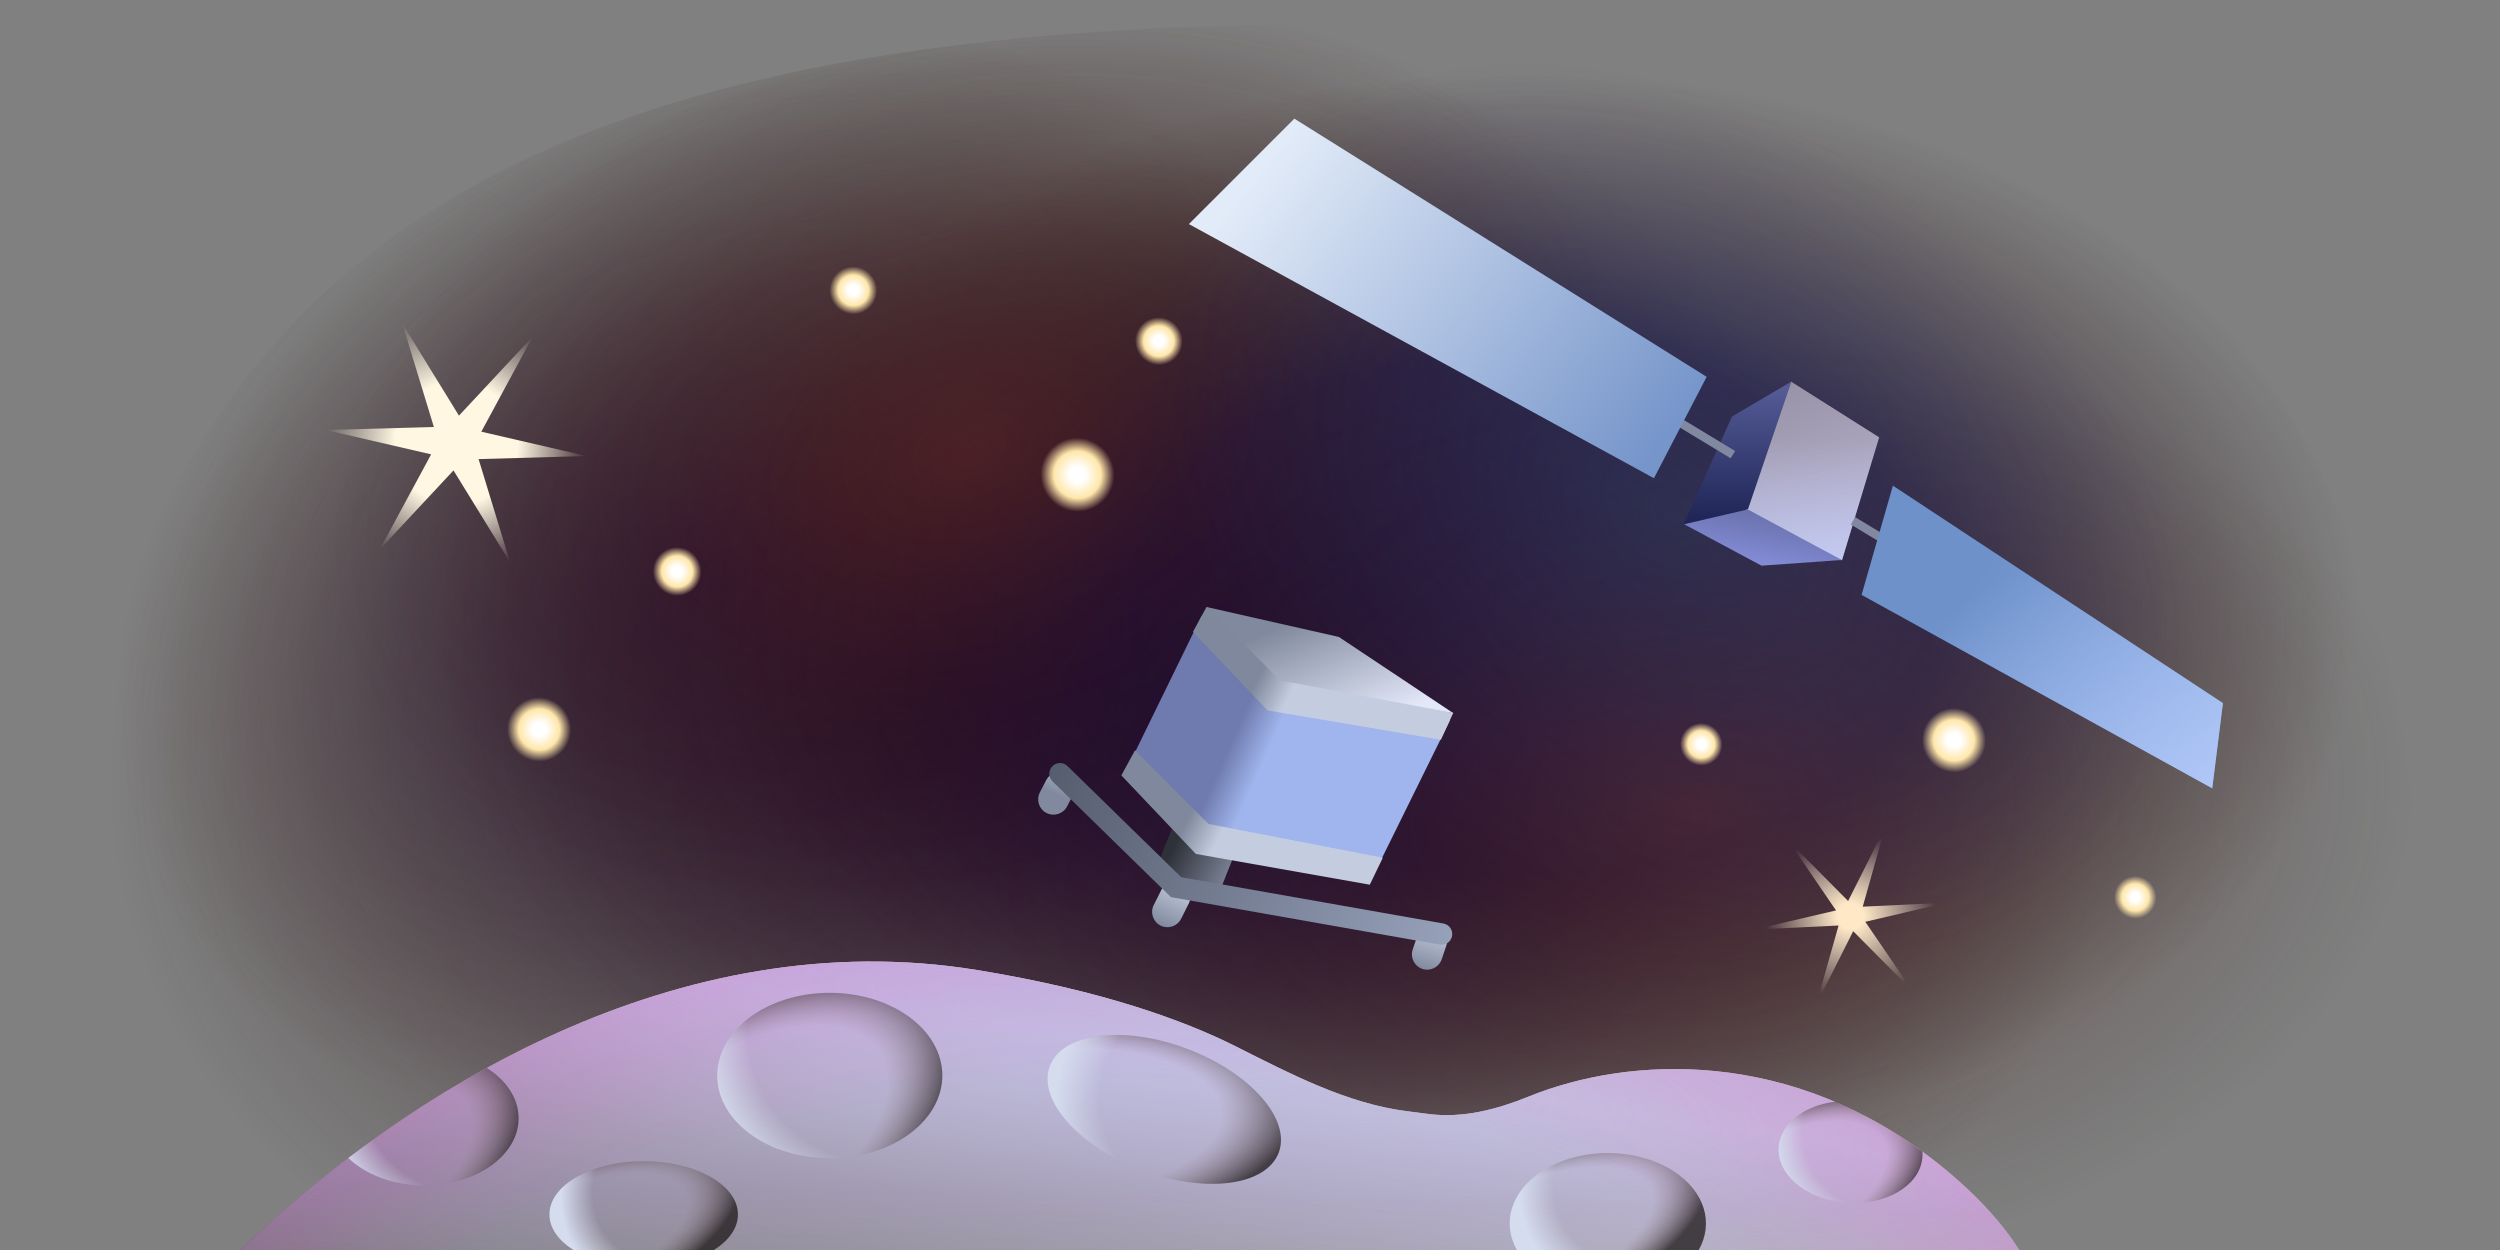 <svg viewBox="0 0 240 120" fill="none" xmlns="http://www.w3.org/2000/svg">
<rect x="0" y="0" width="240" height="120" fill="#808080" stroke="none"/>
<path fill-rule="evenodd" clip-rule="evenodd" d="M231.852 120H5.698C-0 27.692 42.759 2.308 129.23 2.308C231.22 2.308 235.383 64.615 231.852 120Z" fill="url(#paint0_radial_8047_29704)"/>
<path fill-rule="evenodd" clip-rule="evenodd" d="M231.852 120H5.698C-0 27.692 42.759 2.308 129.23 2.308C231.22 2.308 235.383 64.615 231.852 120Z" fill="url(#paint1_radial_8047_29704)"/>
<path fill-rule="evenodd" clip-rule="evenodd" d="M231.852 120H5.698C-0 27.692 42.759 2.308 129.23 2.308C231.22 2.308 235.383 64.615 231.852 120Z" fill="url(#paint2_radial_8047_29704)"/>
<path fill-rule="evenodd" clip-rule="evenodd" d="M231.852 120H5.698C-0 27.692 42.759 2.308 129.23 2.308C231.22 2.308 235.383 64.615 231.852 120Z" fill="url(#paint3_radial_8047_29704)"/>
<path fill-rule="evenodd" clip-rule="evenodd" d="M231.852 120H5.698C-0 27.692 42.759 2.308 129.23 2.308C231.22 2.308 235.383 64.615 231.852 120Z" fill="url(#paint4_radial_8047_29704)"/>
<path fill-rule="evenodd" clip-rule="evenodd" d="M231.852 120H5.698C-0 27.692 42.759 2.308 129.23 2.308C231.22 2.308 235.383 64.615 231.852 120Z" fill="url(#paint5_radial_8047_29704)"/>
<path fill-rule="evenodd" clip-rule="evenodd" d="M231.852 120H5.698C-0 27.692 42.759 2.308 129.23 2.308C231.22 2.308 235.383 64.615 231.852 120Z" fill="url(#paint6_radial_8047_29704)"/>
<path d="M66.987 53.643C66.307 52.536 64.869 52.184 63.775 52.855C62.681 53.527 62.345 54.969 63.024 56.076C63.704 57.183 65.142 57.535 66.236 56.864C67.33 56.191 67.666 54.75 66.987 53.643Z" fill="url(#paint7_radial_8047_29704)"/>
<path d="M190.193 69.456C189.298 67.998 187.403 67.533 185.962 68.419C184.52 69.304 184.078 71.204 184.973 72.662C185.868 74.12 187.763 74.584 189.204 73.699C190.646 72.814 191.089 70.914 190.193 69.456Z" fill="url(#paint8_radial_8047_29704)"/>
<path d="M206.72 85.08C206.126 84.114 204.871 83.806 203.915 84.393C202.96 84.979 202.667 86.238 203.26 87.204C203.853 88.171 205.109 88.479 206.064 87.892C207.02 87.305 207.313 86.046 206.72 85.08Z" fill="url(#paint9_radial_8047_29704)"/>
<path d="M165.053 70.391C164.459 69.425 163.204 69.117 162.248 69.704C161.293 70.29 161 71.549 161.593 72.516C162.186 73.482 163.442 73.79 164.397 73.203C165.353 72.616 165.646 71.358 165.053 70.391Z" fill="url(#paint10_radial_8047_29704)"/>
<path d="M105.937 43.074C104.54 41.676 102.288 41.664 100.907 43.045C99.526 44.426 99.539 46.678 100.936 48.075C102.333 49.472 104.585 49.485 105.966 48.104C107.347 46.723 107.334 44.471 105.937 43.074Z" fill="url(#paint11_radial_8047_29704)"/>
<path d="M54.366 68.419C53.471 66.961 51.576 66.497 50.135 67.382C48.693 68.267 48.251 70.167 49.146 71.625C50.041 73.083 51.936 73.547 53.377 72.662C54.819 71.777 55.262 69.877 54.366 68.419Z" fill="url(#paint12_radial_8047_29704)"/>
<path d="M83.867 26.678C83.2 25.592 81.789 25.246 80.715 25.905C79.641 26.565 79.311 27.98 79.978 29.066C80.645 30.152 82.056 30.498 83.13 29.838C84.204 29.179 84.534 27.764 83.867 26.678Z" fill="url(#paint13_radial_8047_29704)"/>
<path d="M113.193 31.557C112.526 30.471 111.115 30.125 110.041 30.784C108.967 31.444 108.638 32.858 109.305 33.945C109.972 35.031 111.383 35.377 112.456 34.717C113.53 34.058 113.86 32.643 113.193 31.557Z" fill="url(#paint14_radial_8047_29704)"/>
<path d="M38.62 31.062L44.06 39.901L51.141 32.312L46.206 41.443L56.319 43.78L45.944 44.073L48.976 53.999L43.535 45.16L36.455 52.749L41.39 43.618L31.277 41.281L41.652 40.989L38.62 31.062Z" fill="url(#paint15_radial_8047_29704)"/>
<path d="M180.967 79.447L178.823 87.041L186.921 86.654L179.068 88.492L183.616 95.152L177.907 89.396L174.358 96.444L176.502 88.85L168.404 89.237L176.257 87.399L171.709 80.739L177.418 86.495L180.967 79.447Z" fill="url(#paint16_radial_8047_29704)"/>
<path d="M23.077 120C38.891 104.83 65.043 88.441 93.774 93.121C105.802 95.08 113.685 97.968 118.651 100.464C123.842 103.074 129.283 105.936 135.046 106.674L137.185 106.948C140.445 107.365 143.709 106.506 146.755 105.27C156.343 101.38 171.987 100.504 186.082 111.729C189.664 114.582 192.167 117.359 193.857 120H23.077Z" fill="url(#paint17_linear_8047_29704)"/>
<path d="M23.077 120C38.891 104.83 65.043 88.441 93.774 93.121C105.802 95.08 113.685 97.968 118.651 100.464C123.842 103.074 129.283 105.936 135.046 106.674L137.185 106.948C140.445 107.365 143.709 106.506 146.755 105.27C156.343 101.38 171.987 100.504 186.082 111.729C189.664 114.582 192.167 117.359 193.857 120H23.077Z" fill="url(#paint18_linear_8047_29704)"/>
<path d="M23.077 120C38.891 104.83 65.043 88.441 93.774 93.121C105.802 95.08 113.685 97.968 118.651 100.464C123.842 103.074 129.283 105.936 135.046 106.674L137.185 106.948C140.445 107.365 143.709 106.506 146.755 105.27C156.343 101.38 171.987 100.504 186.082 111.729C189.664 114.582 192.167 117.359 193.857 120H23.077Z" fill="url(#paint19_radial_8047_29704)"/>
<path d="M23.077 120C38.891 104.83 65.043 88.441 93.774 93.121C105.802 95.08 113.685 97.968 118.651 100.464C123.842 103.074 129.283 105.936 135.046 106.674L137.185 106.948C140.445 107.365 143.709 106.506 146.755 105.27C156.343 101.38 171.987 100.504 186.082 111.729C189.664 114.582 192.167 117.359 193.857 120H23.077Z" fill="url(#paint20_linear_8047_29704)" fill-opacity="0.2"/>
<path d="M23.077 120C38.891 104.83 65.043 88.441 93.774 93.121C105.802 95.08 113.685 97.968 118.651 100.464C123.842 103.074 129.283 105.936 135.046 106.674L137.185 106.948C140.445 107.365 143.709 106.506 146.755 105.27C156.343 101.38 171.987 100.504 186.082 111.729C189.664 114.582 192.167 117.359 193.857 120H23.077Z" fill="url(#paint21_radial_8047_29704)"/>
<path d="M68.538 119.999H55.05C53.617 119.094 52.746 117.898 52.746 116.588C52.746 113.761 56.797 111.47 61.794 111.47C66.791 111.47 70.842 113.761 70.842 116.588C70.842 117.898 69.971 119.094 68.538 119.999Z" fill="url(#paint22_radial_8047_29704)"/>
<path d="M68.538 119.999H55.05C53.617 119.094 52.746 117.898 52.746 116.588C52.746 113.761 56.797 111.47 61.794 111.47C66.791 111.47 70.842 113.761 70.842 116.588C70.842 117.898 69.971 119.094 68.538 119.999Z" fill="url(#paint23_radial_8047_29704)"/>
<path d="M163.075 119.999H145.623C144.3 117.669 144.854 114.9 147.37 112.911C150.865 110.149 156.824 109.94 160.678 112.446C163.693 114.406 164.528 117.446 163.075 119.999Z" fill="url(#paint24_radial_8047_29704)"/>
<path d="M163.075 119.999H145.623C144.3 117.669 144.854 114.9 147.37 112.911C150.865 110.149 156.824 109.94 160.678 112.446C163.693 114.406 164.528 117.446 163.075 119.999Z" fill="url(#paint25_radial_8047_29704)"/>
<ellipse cx="79.658" cy="103.248" rx="10.806" ry="7.937" fill="url(#paint26_radial_8047_29704)"/>
<ellipse cx="79.658" cy="103.248" rx="10.806" ry="7.937" fill="url(#paint27_radial_8047_29704)"/>
<ellipse cx="111.77" cy="106.502" rx="11.745" ry="6.217" transform="rotate(20.727 111.77 106.502)" fill="url(#paint28_radial_8047_29704)"/>
<ellipse cx="111.77" cy="106.502" rx="11.745" ry="6.217" transform="rotate(20.727 111.77 106.502)" fill="url(#paint29_radial_8047_29704)"/>
<path d="M33.439 111.161C37.509 108.079 41.962 105.133 46.727 102.523C48.603 103.704 49.785 105.43 49.785 107.353C49.785 110.912 45.735 113.797 40.739 113.797C37.742 113.797 35.085 112.759 33.439 111.161Z" fill="url(#paint30_radial_8047_29704)"/>
<path d="M33.439 111.161C37.509 108.079 41.962 105.133 46.727 102.523C48.603 103.704 49.785 105.43 49.785 107.353C49.785 110.912 45.735 113.797 40.739 113.797C37.742 113.797 35.085 112.759 33.439 111.161Z" fill="url(#paint31_radial_8047_29704)"/>
<path d="M176.202 105.762C179.038 107.01 181.845 108.59 184.552 110.557C184.569 110.772 184.565 110.989 184.541 111.208C184.244 113.892 180.918 115.794 177.114 115.455C173.309 115.117 170.465 112.667 170.762 109.983C171.006 107.781 173.289 106.106 176.202 105.762Z" fill="url(#paint32_radial_8047_29704)"/>
<path d="M176.202 105.762C179.038 107.01 181.845 108.59 184.552 110.557C184.569 110.772 184.565 110.989 184.541 111.208C184.244 113.892 180.918 115.794 177.114 115.455C173.309 115.117 170.465 112.667 170.762 109.983C171.006 107.781 173.289 106.106 176.202 105.762Z" fill="url(#paint33_radial_8047_29704)"/>
<path d="M167.583 48.966L171.938 36.632L180.401 41.984L176.824 53.79L167.583 48.966Z" fill="url(#paint34_linear_8047_29704)"/>
<path d="M167.583 48.966L171.938 36.632L180.401 41.984L176.824 53.79L167.583 48.966Z" fill="url(#paint35_linear_8047_29704)"/>
<path d="M166.279 39.981L171.976 36.632L167.805 48.89L161.593 50.415L166.279 39.981Z" fill="url(#paint36_linear_8047_29704)"/>
<path d="M176.801 53.757L167.784 48.905L161.678 50.326L169.106 54.305L176.801 53.757Z" fill="url(#paint37_linear_8047_29704)"/>
<path fill-rule="evenodd" clip-rule="evenodd" d="M161.115 40.952L161.538 40.252L166.567 43.295L166.143 43.995L161.115 40.952Z" fill="#8189A0"/>
<path fill-rule="evenodd" clip-rule="evenodd" d="M177.672 50.347L178.096 49.647L183.124 52.69L182.701 53.39L177.672 50.347Z" fill="#8189A0"/>
<path d="M114.134 21.512L158.778 45.911L163.839 36.177L124.257 11.39L114.134 21.512Z" fill="url(#paint38_linear_8047_29704)"/>
<path d="M181.718 46.625L178.711 57.11L212.374 75.678L213.404 67.501L181.718 46.625Z" fill="url(#paint39_linear_8047_29704)"/>
<path d="M181.718 46.625L178.711 57.11L212.374 75.678L213.404 67.501L181.718 46.625Z" fill="url(#paint40_linear_8047_29704)"/>
<path d="M100.424 74.913C100.797 74.192 101.684 73.911 102.405 74.284C103.125 74.657 103.407 75.544 103.034 76.264L102.438 77.415C102.065 78.136 101.178 78.417 100.458 78.044C99.737 77.671 99.455 76.784 99.828 76.064L100.424 74.913Z" fill="url(#paint41_linear_8047_29704)"/>
<path d="M111.487 85.435C111.851 84.71 112.735 84.418 113.46 84.782C114.185 85.147 114.477 86.03 114.113 86.755L113.385 88.203C113.021 88.928 112.138 89.221 111.412 88.857C110.687 88.492 110.395 87.609 110.759 86.884L111.487 85.435Z" fill="url(#paint42_linear_8047_29704)"/>
<path d="M136.06 89.842C136.318 89.072 137.151 88.658 137.92 88.916C138.69 89.174 139.104 90.007 138.846 90.777L138.406 92.088C138.147 92.858 137.314 93.272 136.545 93.014C135.776 92.755 135.362 91.922 135.62 91.153L136.06 89.842Z" fill="url(#paint43_linear_8047_29704)"/>
<path fill-rule="evenodd" clip-rule="evenodd" d="M119.625 79.213L116.836 86.205L110.887 83.619L113.676 76.627L119.625 79.213Z" fill="url(#paint44_linear_8047_29704)"/>
<path fill-rule="evenodd" clip-rule="evenodd" d="M101.026 73.561C101.423 73.155 102.075 73.147 102.481 73.544L113.395 84.212L138.567 88.657C139.126 88.756 139.5 89.289 139.401 89.849C139.302 90.408 138.769 90.782 138.209 90.683L112.412 86.127L101.043 75.016C100.637 74.618 100.629 73.967 101.026 73.561Z" fill="url(#paint45_linear_8047_29704)"/>
<path d="M122.573 66.07L115.357 59.122L108.323 73.516L115.053 81.343L131.878 83.979L139.202 69.136L122.573 66.07Z" fill="url(#paint46_linear_8047_29704)"/>
<path d="M128.535 61.148L115.824 58.272L122.707 65.581L139.542 68.482L128.535 61.148Z" fill="url(#paint47_linear_8047_29704)"/>
<path d="M121.679 68.198L114.528 60.656L115.842 58.242L122.893 65.322L139.509 68.439L138.327 71.017L121.679 68.198Z" fill="url(#paint48_linear_8047_29704)"/>
<path d="M114.801 81.978L107.65 74.436L108.964 72.023L116.015 79.103L132.75 82.339L131.502 84.932L114.801 81.978Z" fill="url(#paint49_linear_8047_29704)"/>
<defs>
<radialGradient id="paint0_radial_8047_29704" cx="0" cy="0" r="1" gradientUnits="userSpaceOnUse" gradientTransform="translate(92.049 65.72) rotate(163.795) scale(86.487 66.57)">
<stop stop-color="#220936" stop-opacity="0.9"/>
<stop offset="0.958" stop-color="#29110D" stop-opacity="0"/>
</radialGradient>
<radialGradient id="paint1_radial_8047_29704" cx="0" cy="0" r="1" gradientUnits="userSpaceOnUse" gradientTransform="translate(69.479 54.973) rotate(146.923) scale(64.707 49.118)">
<stop stop-color="#220936" stop-opacity="0.7"/>
<stop offset="0.958" stop-color="#29110D" stop-opacity="0"/>
</radialGradient>
<radialGradient id="paint2_radial_8047_29704" cx="0" cy="0" r="1" gradientUnits="userSpaceOnUse" gradientTransform="translate(121.801 70.981) rotate(-165.884) scale(84.704 55.889)">
<stop offset="0.276" stop-color="#280936" stop-opacity="0.6"/>
<stop offset="0.958" stop-color="#29110D" stop-opacity="0"/>
</radialGradient>
<radialGradient id="paint3_radial_8047_29704" cx="0" cy="0" r="1" gradientUnits="userSpaceOnUse" gradientTransform="translate(146.986 58.83) rotate(-179.154) scale(82.251 54.309)">
<stop offset="0.464" stop-color="#120936" stop-opacity="0.7"/>
<stop offset="0.958" stop-color="#29110D" stop-opacity="0"/>
</radialGradient>
<radialGradient id="paint4_radial_8047_29704" cx="0" cy="0" r="1" gradientUnits="userSpaceOnUse" gradientTransform="translate(93.454 43.438) rotate(164.508) scale(65.546 42.956)">
<stop stop-color="#6A291C" stop-opacity="0.5"/>
<stop offset="0.958" stop-color="#29110D" stop-opacity="0"/>
</radialGradient>
<radialGradient id="paint5_radial_8047_29704" cx="0" cy="0" r="1" gradientUnits="userSpaceOnUse" gradientTransform="translate(162.59 77.469) rotate(176.236) scale(71.912 47.438)">
<stop stop-color="#6A291C" stop-opacity="0.5"/>
<stop offset="0.958" stop-color="#29110D" stop-opacity="0"/>
</radialGradient>
<radialGradient id="paint6_radial_8047_29704" cx="0" cy="0" r="1" gradientUnits="userSpaceOnUse" gradientTransform="translate(160.348 49.143) rotate(32.277) scale(53.044 38.147)">
<stop stop-color="#2F3F67" stop-opacity="0.5"/>
<stop offset="1" stop-color="#2F2F67" stop-opacity="0"/>
</radialGradient>
<radialGradient id="paint7_radial_8047_29704" cx="0" cy="0" r="1" gradientUnits="userSpaceOnUse" gradientTransform="translate(65.005 54.859) rotate(-121.553) scale(2.352 2.325)">
<stop offset="0.214" stop-color="white"/>
<stop offset="0.635" stop-color="#FFE7AA"/>
<stop offset="1" stop-color="#FFE7AA" stop-opacity="0"/>
</radialGradient>
<radialGradient id="paint8_radial_8047_29704" cx="0" cy="0" r="1" gradientUnits="userSpaceOnUse" gradientTransform="translate(187.583 71.059) rotate(-121.553) scale(3.098 3.063)">
<stop offset="0.214" stop-color="white"/>
<stop offset="0.635" stop-color="#FFE7AA"/>
<stop offset="1" stop-color="#FFE7AA" stop-opacity="0"/>
</radialGradient>
<radialGradient id="paint9_radial_8047_29704" cx="0" cy="0" r="1" gradientUnits="userSpaceOnUse" gradientTransform="translate(204.99 86.142) rotate(-121.553) scale(2.053 2.03)">
<stop offset="0.214" stop-color="white"/>
<stop offset="0.635" stop-color="#FFE7AA"/>
<stop offset="1" stop-color="#FFE7AA" stop-opacity="0"/>
</radialGradient>
<radialGradient id="paint10_radial_8047_29704" cx="0" cy="0" r="1" gradientUnits="userSpaceOnUse" gradientTransform="translate(163.323 71.453) rotate(-121.553) scale(2.053 2.03)">
<stop offset="0.214" stop-color="white"/>
<stop offset="0.635" stop-color="#FFE7AA"/>
<stop offset="1" stop-color="#FFE7AA" stop-opacity="0"/>
</radialGradient>
<radialGradient id="paint11_radial_8047_29704" cx="0" cy="0" r="1" gradientUnits="userSpaceOnUse" gradientTransform="translate(103.437 45.574) rotate(-135) scale(3.577 3.537)">
<stop offset="0.214" stop-color="white"/>
<stop offset="0.635" stop-color="#FFE7AA"/>
<stop offset="1" stop-color="#FFE7AA" stop-opacity="0"/>
</radialGradient>
<radialGradient id="paint12_radial_8047_29704" cx="0" cy="0" r="1" gradientUnits="userSpaceOnUse" gradientTransform="translate(51.756 70.022) rotate(-121.553) scale(3.098 3.063)">
<stop offset="0.214" stop-color="white"/>
<stop offset="0.635" stop-color="#FFE7AA"/>
<stop offset="1" stop-color="#FFE7AA" stop-opacity="0"/>
</radialGradient>
<radialGradient id="paint13_radial_8047_29704" cx="0" cy="0" r="1" gradientUnits="userSpaceOnUse" gradientTransform="translate(81.923 27.872) rotate(-121.553) scale(2.308 2.281)">
<stop offset="0.214" stop-color="white"/>
<stop offset="0.635" stop-color="#FFE7AA"/>
<stop offset="1" stop-color="#FFE7AA" stop-opacity="0"/>
</radialGradient>
<radialGradient id="paint14_radial_8047_29704" cx="0" cy="0" r="1" gradientUnits="userSpaceOnUse" gradientTransform="translate(111.249 32.751) rotate(-121.553) scale(2.308 2.281)">
<stop offset="0.214" stop-color="white"/>
<stop offset="0.635" stop-color="#FFE7AA"/>
<stop offset="1" stop-color="#FFE7AA" stop-opacity="0"/>
</radialGradient>
<radialGradient id="paint15_radial_8047_29704" cx="0" cy="0" r="1" gradientUnits="userSpaceOnUse" gradientTransform="translate(43.798 42.531) rotate(65.7) scale(12.583)">
<stop offset="0.468" stop-color="#FFF7E2"/>
<stop offset="1" stop-color="#FFF7E2" stop-opacity="0"/>
</radialGradient>
<radialGradient id="paint16_radial_8047_29704" cx="0" cy="0" r="1" gradientUnits="userSpaceOnUse" gradientTransform="translate(177.662 87.945) rotate(111.247) scale(9.118 9.423)">
<stop offset="0.134" stop-color="#FFE8C6"/>
<stop offset="0.882" stop-color="#FFF8E0" stop-opacity="0"/>
</radialGradient>
<linearGradient id="paint17_linear_8047_29704" x1="127.669" y1="102.813" x2="122.548" y2="137.626" gradientUnits="userSpaceOnUse">
<stop stop-color="#A98C8C"/>
<stop offset="1" stop-color="#5F4D4D"/>
</linearGradient>
<linearGradient id="paint18_linear_8047_29704" x1="127.669" y1="102.813" x2="122.548" y2="137.626" gradientUnits="userSpaceOnUse">
<stop stop-color="#DBDEE6"/>
<stop offset="1" stop-color="#7D7D7D"/>
</linearGradient>
<radialGradient id="paint19_radial_8047_29704" cx="0" cy="0" r="1" gradientUnits="userSpaceOnUse" gradientTransform="translate(102.717 97.902) rotate(99.677) scale(18.877 101.077)">
<stop stop-color="#C5D5FF" stop-opacity="0.33"/>
<stop offset="1" stop-color="#C5D5FF" stop-opacity="0"/>
</radialGradient>
<linearGradient id="paint20_linear_8047_29704" x1="115.281" y1="128.758" x2="115.542" y2="114.945" gradientUnits="userSpaceOnUse">
<stop stop-color="#7E53B7" stop-opacity="0"/>
<stop offset="1" stop-color="#7E53B7"/>
</linearGradient>
<radialGradient id="paint21_radial_8047_29704" cx="0" cy="0" r="1" gradientUnits="userSpaceOnUse" gradientTransform="translate(87.692 182.019) rotate(-109.983) scale(118.172 166.443)">
<stop offset="0.628" stop-color="#DD0DA2" stop-opacity="0"/>
<stop offset="1" stop-color="#CF0DDD" stop-opacity="0.45"/>
</radialGradient>
<radialGradient id="paint22_radial_8047_29704" cx="0" cy="0" r="1" gradientUnits="userSpaceOnUse" gradientTransform="translate(55.008 118.933) rotate(-21.997) scale(17.078 7.202)">
<stop offset="0.679" stop-color="#836E6E" stop-opacity="0"/>
<stop offset="1" stop-color="#1D1818" stop-opacity="0.75"/>
</radialGradient>
<radialGradient id="paint23_radial_8047_29704" cx="0" cy="0" r="1" gradientUnits="userSpaceOnUse" gradientTransform="translate(67.973 112.144) rotate(150.813) scale(14.941 11.078)">
<stop offset="0.783" stop-color="#D5DCEE" stop-opacity="0"/>
<stop offset="1" stop-color="#D5DCEE"/>
</radialGradient>
<radialGradient id="paint24_radial_8047_29704" cx="0" cy="0" r="1" gradientUnits="userSpaceOnUse" gradientTransform="translate(147.283 118.836) rotate(-22.94) scale(17.904 7.803)">
<stop offset="0.679" stop-color="#836E6E" stop-opacity="0"/>
<stop offset="1" stop-color="#1D1818" stop-opacity="0.75"/>
</radialGradient>
<radialGradient id="paint25_radial_8047_29704" cx="0" cy="0" r="1" gradientUnits="userSpaceOnUse" gradientTransform="translate(160.782 111.43) rotate(149.663) scale(15.737 11.947)">
<stop offset="0.783" stop-color="#D5DCEE" stop-opacity="0"/>
<stop offset="1" stop-color="#D5DCEE"/>
</radialGradient>
<radialGradient id="paint26_radial_8047_29704" cx="0" cy="0" r="1" gradientUnits="userSpaceOnUse" gradientTransform="translate(71.553 109.201) rotate(-32.194) scale(22.345 12.234)">
<stop offset="0.679" stop-color="#836E6E" stop-opacity="0"/>
<stop offset="1" stop-color="#1D1818" stop-opacity="0.75"/>
</radialGradient>
<radialGradient id="paint27_radial_8047_29704" cx="0" cy="0" r="1" gradientUnits="userSpaceOnUse" gradientTransform="translate(87.036 96.566) rotate(138.959) scale(20.652 17.813)">
<stop offset="0.783" stop-color="#D5DCEE" stop-opacity="0"/>
<stop offset="1" stop-color="#D5DCEE"/>
</radialGradient>
<radialGradient id="paint28_radial_8047_29704" cx="0" cy="0" r="1" gradientUnits="userSpaceOnUse" gradientTransform="translate(102.961 111.165) rotate(-24.405) scale(22.571 10.312)">
<stop offset="0.679" stop-color="#836E6E" stop-opacity="0"/>
<stop offset="1" stop-color="#1D1818" stop-opacity="0.75"/>
</radialGradient>
<radialGradient id="paint29_radial_8047_29704" cx="0" cy="0" r="1" gradientUnits="userSpaceOnUse" gradientTransform="translate(119.79 101.267) rotate(147.897) scale(19.988 15.671)">
<stop offset="0.783" stop-color="#D5DCEE" stop-opacity="0"/>
<stop offset="1" stop-color="#D5DCEE"/>
</radialGradient>
<radialGradient id="paint30_radial_8047_29704" cx="0" cy="0" r="1" gradientUnits="userSpaceOnUse" gradientTransform="translate(34.179 112.279) rotate(-30.276) scale(18.07 9.554)">
<stop offset="0.679" stop-color="#836E6E" stop-opacity="0"/>
<stop offset="1" stop-color="#1D1818" stop-opacity="0.75"/>
</radialGradient>
<radialGradient id="paint31_radial_8047_29704" cx="0" cy="0" r="1" gradientUnits="userSpaceOnUse" gradientTransform="translate(46.956 102.61) rotate(141.089) scale(16.521 14.063)">
<stop offset="0.783" stop-color="#D5DCEE" stop-opacity="0"/>
<stop offset="1" stop-color="#D5DCEE"/>
</radialGradient>
<radialGradient id="paint32_radial_8047_29704" cx="0" cy="0" r="1" gradientUnits="userSpaceOnUse" gradientTransform="translate(172.078 113.806) rotate(-25.279) scale(14.207 7.428)">
<stop offset="0.679" stop-color="#836E6E" stop-opacity="0"/>
<stop offset="1" stop-color="#1D1818" stop-opacity="0.75"/>
</radialGradient>
<radialGradient id="paint33_radial_8047_29704" cx="0" cy="0" r="1" gradientUnits="userSpaceOnUse" gradientTransform="translate(182.789 107.107) rotate(146.211) scale(13.033 10.897)">
<stop offset="0.783" stop-color="#D5DCEE" stop-opacity="0"/>
<stop offset="1" stop-color="#D5DCEE"/>
</radialGradient>
<linearGradient id="paint34_linear_8047_29704" x1="171.079" y1="36.925" x2="176.824" y2="53.791" gradientUnits="userSpaceOnUse">
<stop stop-color="#9893A7"/>
<stop offset="1" stop-color="#BEB5D5"/>
</linearGradient>
<linearGradient id="paint35_linear_8047_29704" x1="173.952" y1="42.192" x2="174.152" y2="53.847" gradientUnits="userSpaceOnUse">
<stop stop-color="#C5D5FF" stop-opacity="0"/>
<stop offset="1" stop-color="#C5D5FF" stop-opacity="0.66"/>
</linearGradient>
<linearGradient id="paint36_linear_8047_29704" x1="166.784" y1="36.632" x2="166.784" y2="50.415" gradientUnits="userSpaceOnUse">
<stop stop-color="#575E99"/>
<stop offset="1" stop-color="#1D2354"/>
</linearGradient>
<linearGradient id="paint37_linear_8047_29704" x1="170.769" y1="48.905" x2="169.24" y2="56.311" gradientUnits="userSpaceOnUse">
<stop stop-color="#676EA8"/>
<stop offset="1" stop-color="#8E97E7"/>
</linearGradient>
<linearGradient id="paint38_linear_8047_29704" x1="162.671" y1="42.147" x2="124.714" y2="11.612" gradientUnits="userSpaceOnUse">
<stop offset="0.047" stop-color="#7695CA"/>
<stop offset="1" stop-color="#E2EBF8"/>
</linearGradient>
<linearGradient id="paint39_linear_8047_29704" x1="217.14" y1="73.878" x2="179.642" y2="50.812" gradientUnits="userSpaceOnUse">
<stop stop-color="#91B3ED"/>
<stop offset="0.748" stop-color="#6E91CA"/>
</linearGradient>
<linearGradient id="paint40_linear_8047_29704" x1="193.478" y1="54.613" x2="209.039" y2="79.549" gradientUnits="userSpaceOnUse">
<stop stop-color="#C5D5FF" stop-opacity="0"/>
<stop offset="1" stop-color="#C5D5FF" stop-opacity="0.66"/>
</linearGradient>
<linearGradient id="paint41_linear_8047_29704" x1="101.702" y1="71.97" x2="100.118" y2="75.752" gradientUnits="userSpaceOnUse">
<stop stop-color="#C5CEE0"/>
<stop offset="1" stop-color="#81899E"/>
</linearGradient>
<linearGradient id="paint42_linear_8047_29704" x1="113.459" y1="84.783" x2="111.412" y2="88.857" gradientUnits="userSpaceOnUse">
<stop stop-color="#C5CEE0"/>
<stop offset="1" stop-color="#81899E"/>
</linearGradient>
<linearGradient id="paint43_linear_8047_29704" x1="137.919" y1="88.916" x2="136.543" y2="93.014" gradientUnits="userSpaceOnUse">
<stop stop-color="#C5CEE0"/>
<stop offset="1" stop-color="#81899E"/>
</linearGradient>
<linearGradient id="paint44_linear_8047_29704" x1="111.896" y1="82.754" x2="119.823" y2="86.748" gradientUnits="userSpaceOnUse">
<stop stop-color="#2E3138"/>
<stop offset="0.74" stop-color="#81899E"/>
</linearGradient>
<linearGradient id="paint45_linear_8047_29704" x1="143.956" y1="92.404" x2="98.032" y2="76.396" gradientUnits="userSpaceOnUse">
<stop stop-color="#9EA9C3"/>
<stop offset="1" stop-color="#535A6B"/>
</linearGradient>
<linearGradient id="paint46_linear_8047_29704" x1="135.572" y1="75.148" x2="105.796" y2="61.875" gradientUnits="userSpaceOnUse">
<stop offset="0.425" stop-color="#A0B5ED"/>
<stop offset="0.535" stop-color="#6F7BAE"/>
</linearGradient>
<linearGradient id="paint47_linear_8047_29704" x1="124.496" y1="59.461" x2="129.312" y2="70.605" gradientUnits="userSpaceOnUse">
<stop stop-color="#81899E"/>
<stop offset="1" stop-color="#E2E8F8"/>
</linearGradient>
<linearGradient id="paint48_linear_8047_29704" x1="138.195" y1="71.191" x2="114.709" y2="59.262" gradientUnits="userSpaceOnUse">
<stop offset="0.314" stop-color="#C4CDDF"/>
<stop offset="0.563" stop-color="#C4CDDF"/>
<stop offset="0.695" stop-color="#80889D"/>
</linearGradient>
<linearGradient id="paint49_linear_8047_29704" x1="131.317" y1="84.972" x2="107.831" y2="73.043" gradientUnits="userSpaceOnUse">
<stop offset="0.314" stop-color="#C4CDDF"/>
<stop offset="0.563" stop-color="#C4CDDF"/>
<stop offset="0.695" stop-color="#80889D"/>
</linearGradient>
</defs>
</svg>
